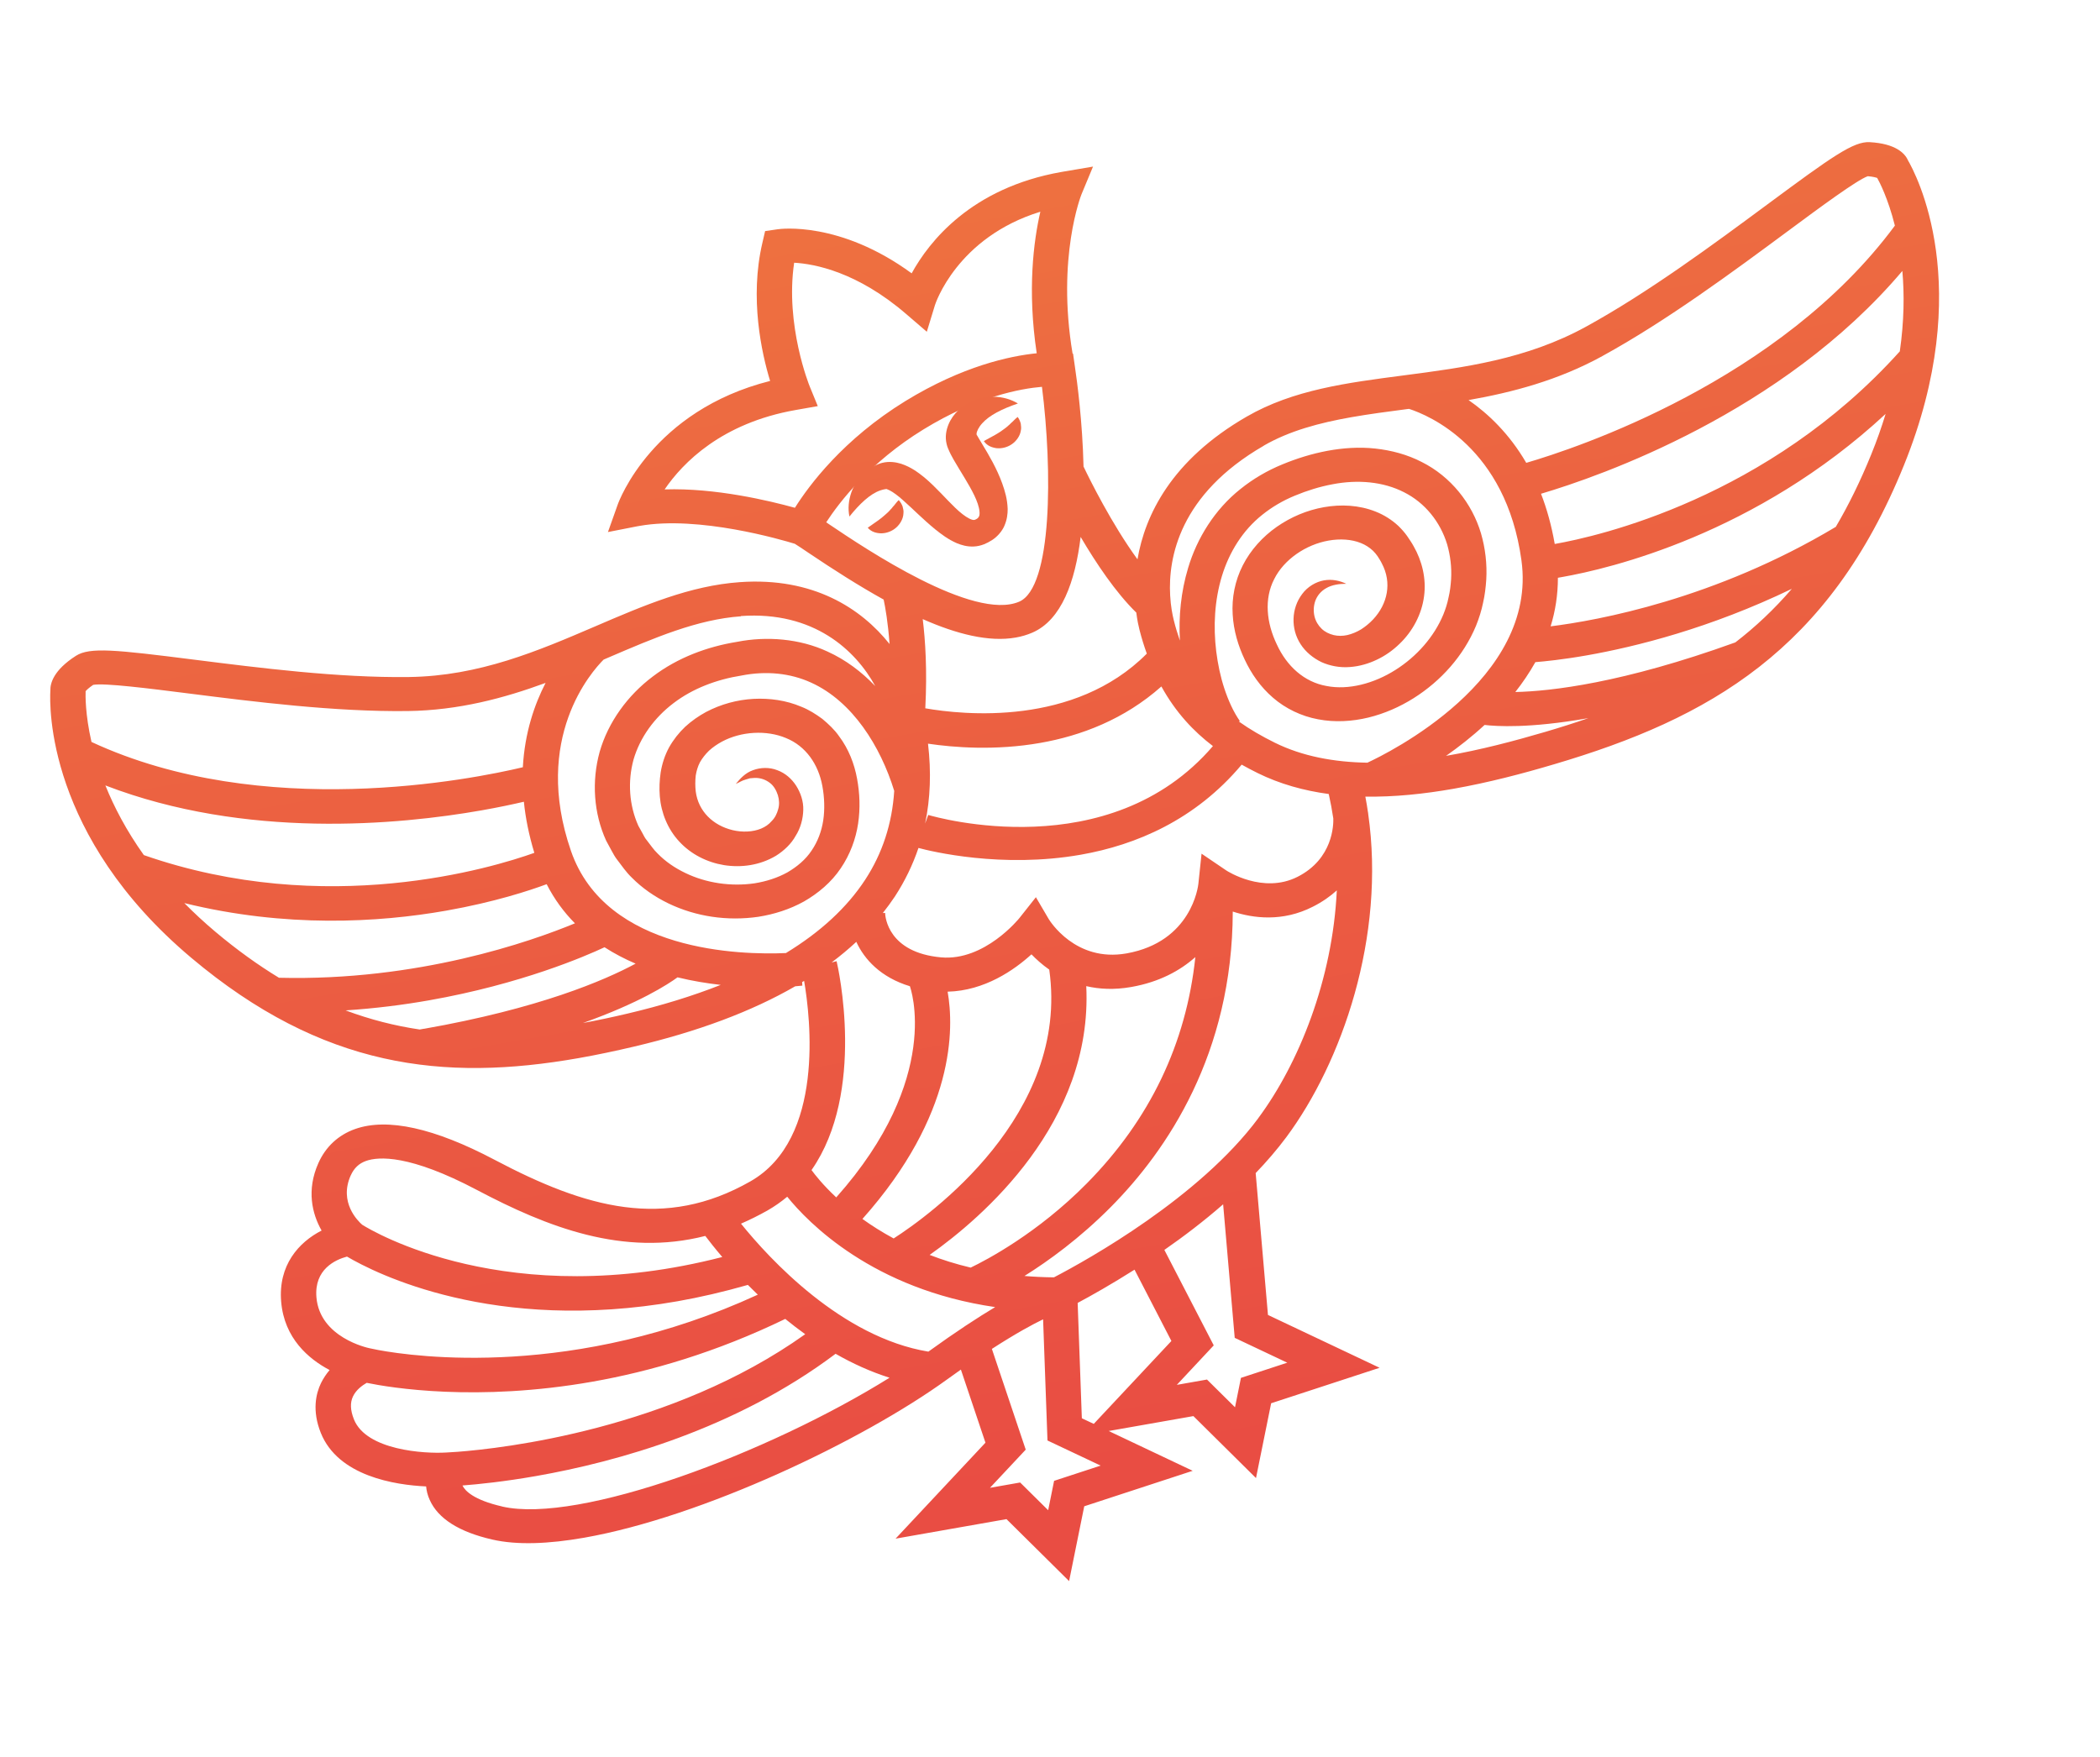 <?xml version="1.0" encoding="UTF-8"?> <svg xmlns="http://www.w3.org/2000/svg" width="282" height="236" viewBox="0 0 282 236" fill="none"><path d="M256.19 21.471C255.774 20.6 254.577 19.291 251.079 19.094C248.902 18.97 246.031 21.014 237.286 27.49C230.189 32.741 221.353 39.286 212.969 43.881C204.966 48.27 196.594 49.359 188.483 50.42C180.862 51.412 173.653 52.349 167.415 55.955C157.269 61.804 153.751 69.23 152.748 75.121C149.274 70.35 146.332 64.394 145.503 62.661C145.361 56.657 144.65 51.269 144.338 49.201L144.096 47.496L144.032 47.49C141.865 34.547 145.202 26.165 145.236 26.081L146.777 22.375L142.739 23.06C142.668 23.073 142.605 23.084 142.534 23.096C130.412 25.23 124.753 32.465 122.423 36.711C112.805 29.667 104.795 30.736 104.43 30.792L102.743 31.037L102.37 32.648C100.643 40.047 102.27 47.398 103.415 51.163C87.612 55.151 83.128 67.255 82.94 67.795L81.638 71.458L85.547 70.691C85.671 70.669 85.787 70.649 85.911 70.627C93.856 69.228 104.997 72.501 106.731 73.034C107.11 73.265 107.804 73.728 108.601 74.269C111.884 76.478 115.301 78.664 118.663 80.528C118.884 81.572 119.244 83.588 119.456 86.496C115.632 81.699 109.196 77.494 99.356 78.186C92.654 78.658 86.481 81.309 79.939 84.121C72.281 87.409 64.373 90.802 54.917 90.929C45.461 91.056 34.746 89.692 26.129 88.605C15.508 87.26 12.057 86.888 10.195 88.081C7.206 89.997 6.736 91.757 6.764 92.722C6.637 94.841 6.265 112.295 25.685 128.64C43.304 143.467 59.562 145.306 77.709 142.111C80.144 141.682 82.603 141.162 85.115 140.571C93.692 138.555 100.932 135.847 106.783 132.467C107.306 132.427 107.638 132.395 107.745 132.376L107.714 131.901C107.807 131.85 107.89 131.791 107.982 131.74C108.833 136.702 110.769 152.962 100.775 158.662C89.247 165.235 78.704 162.26 66.423 155.772C58.318 151.493 52.017 150.103 47.689 151.634C45.434 152.433 43.728 154.018 42.748 156.226C41.146 159.828 41.898 163.007 43.186 165.271C40.111 166.843 37.344 169.934 37.756 174.825C38.174 179.757 41.445 182.519 44.262 184.007C43.832 184.511 43.433 185.097 43.107 185.757C42.431 187.151 41.882 189.441 43.072 192.43C45.405 198.275 53.059 199.444 57.222 199.637C57.276 200.213 57.418 200.826 57.708 201.456C58.83 203.968 61.662 205.758 66.115 206.774C69.43 207.536 73.687 207.363 78.45 206.525C94.296 203.735 115.792 193.52 127.182 185.267C127.827 184.804 128.447 184.363 129.034 183.945L132.333 193.762L120.263 206.652L135.158 204.029L143.564 212.353L145.598 202.305L160.161 197.539L148.881 192.194L160.256 190.192L168.662 198.515L170.697 188.467L185.26 183.702L170.269 176.607L168.619 157.553C170.096 156.017 171.48 154.41 172.727 152.74C180.192 142.697 186.095 125.834 183.727 109.292C183.718 109.224 183.71 109.172 183.717 109.154L183.708 109.155C183.605 108.431 183.484 107.709 183.346 106.991C187.254 107.055 191.247 106.631 195.175 105.94C199.868 105.113 204.46 103.903 208.665 102.656C229.604 96.479 245.616 87.291 255.654 62.527C265.415 38.449 257.236 23.261 256.169 21.457L256.19 21.471ZM255.107 47.201C237.375 66.915 214.548 72.053 208.779 73.059C208.34 70.55 207.712 68.311 206.937 66.315C214.857 63.968 239.304 55.488 255.458 36.392C255.734 39.489 255.702 43.112 255.116 47.2L255.107 47.201ZM233.012 86.286C217.875 91.755 208.254 92.838 203.486 92.943C204.474 91.686 205.386 90.346 206.178 88.93C207.384 88.832 209.801 88.598 213.107 88.016C219.64 86.866 229.635 84.381 240.616 79.084C238.263 81.823 235.723 84.21 233.013 86.294L233.012 86.286ZM215.161 47.829C223.849 43.067 232.832 36.409 240.053 31.066C244.413 27.834 249.352 24.186 250.817 23.666C251.518 23.726 251.898 23.834 252.08 23.898C252.359 24.391 253.531 26.613 254.456 30.304C239.004 51.19 211.654 60.207 204.954 62.164C202.663 58.225 199.813 55.538 197.207 53.733C203.081 52.699 209.22 51.094 215.17 47.828L215.161 47.829ZM169.709 59.85C173.161 57.862 177.163 56.79 181.473 56.032C183.873 55.609 186.368 55.283 188.908 54.95C189.005 54.933 189.113 54.922 189.212 54.914C191.886 55.78 202.216 60.078 204.309 75.262C206.521 91.281 186.312 101.192 183.619 102.435C179.172 102.361 174.909 101.591 171.185 99.748C169.451 98.891 167.853 97.967 166.374 96.916L166.49 96.835C165.622 95.598 164.939 94.059 164.413 92.474C163.886 90.88 163.537 89.194 163.324 87.501C162.906 84.106 163.102 80.612 164.082 77.381C165.064 74.159 166.879 71.227 169.507 69.139C170.815 68.087 172.286 67.225 173.887 66.568C175.53 65.885 177.232 65.359 178.927 65.043C182.322 64.384 185.753 64.68 188.553 66.118C191.359 67.528 193.409 70.095 194.327 73.096C194.76 74.601 194.959 76.2 194.861 77.816C194.802 78.622 194.717 79.432 194.521 80.235C194.362 81.041 194.122 81.782 193.819 82.535C192.585 85.522 190.231 88.19 187.371 89.987C184.521 91.791 181.091 92.718 178.12 92.131C175.129 91.6 172.794 89.46 171.462 86.558C170.053 83.634 169.742 80.413 171.107 77.778C172.418 75.144 175.357 73.133 178.425 72.602C179.953 72.332 181.497 72.428 182.744 72.933C183.371 73.181 183.914 73.54 184.377 73.974C184.6 74.197 184.807 74.44 184.991 74.705C185.19 75.019 185.399 75.332 185.555 75.663C186.944 78.258 186.338 81.108 184.392 83.189C183.909 83.703 183.355 84.158 182.77 84.532C182.174 84.891 181.537 85.151 180.92 85.295C180.293 85.431 179.692 85.433 179.108 85.299C178.485 85.147 177.917 84.871 177.474 84.442C177.03 84.014 176.677 83.447 176.519 82.784C176.361 82.122 176.385 81.392 176.624 80.704C176.873 80.022 177.367 79.393 178.11 78.983C178.851 78.555 179.805 78.405 180.789 78.406C179.929 77.999 178.901 77.751 177.79 77.947C176.697 78.139 175.572 78.809 174.863 79.782C173.404 81.699 173.303 84.451 174.654 86.52C175.32 87.556 176.32 88.376 177.445 88.921C178.623 89.456 179.968 89.691 181.256 89.587C182.547 89.499 183.788 89.132 184.905 88.595C186.032 88.065 187.049 87.335 187.93 86.481C189.702 84.788 190.917 82.504 191.23 80.09C191.561 77.672 190.932 75.293 189.84 73.379C189.579 72.892 189.262 72.45 188.96 71.996C188.619 71.515 188.217 71.061 187.784 70.639C186.902 69.816 185.851 69.153 184.732 68.713C182.482 67.816 180.054 67.719 177.788 68.118C175.513 68.518 173.356 69.431 171.458 70.753C169.568 72.073 167.944 73.853 166.891 75.925C165.828 78 165.394 80.331 165.531 82.517C165.652 84.715 166.28 86.763 167.152 88.601C168.027 90.466 169.266 92.266 170.947 93.709C172.62 95.162 174.752 96.193 177.007 96.609C179.263 97.041 181.584 96.895 183.751 96.374C185.925 95.842 187.965 94.941 189.822 93.776C193.518 91.448 196.536 88.068 198.206 84.052C198.611 83.054 198.944 81.999 199.153 80.966C199.39 79.946 199.514 78.893 199.584 77.85C199.706 75.758 199.461 73.643 198.873 71.623C197.674 67.605 194.821 64.001 190.918 62.049C188.991 61.051 186.841 60.478 184.686 60.245C182.52 60.006 180.347 60.162 178.252 60.548C176.149 60.944 174.134 61.57 172.19 62.376C170.201 63.189 168.282 64.304 166.574 65.68C163.111 68.43 160.729 72.309 159.551 76.265C158.572 79.504 158.267 82.808 158.443 86.037C158.148 85.18 157.866 84.286 157.629 83.323C157.44 82.57 157.212 81.413 157.135 79.967C156.854 74.914 158.377 66.397 169.719 59.857L169.709 59.85ZM124.619 99.881C128.071 100.392 133.655 100.842 139.707 99.776C145.146 98.819 150.966 96.632 155.957 92.197C157.895 95.709 160.305 98.247 162.879 100.205C148.968 116.425 125.685 109.759 124.648 109.452L124.229 110.61C124.936 107.244 125.065 103.665 124.619 99.881ZM106.746 68.2C103.351 67.26 96.051 65.504 89.251 65.732C91.686 62.157 96.894 56.819 106.839 55.069L109.816 54.544L108.729 51.888C108.689 51.798 105.402 43.666 106.644 35.286C109.398 35.439 115.118 36.521 121.666 42.157L124.458 44.557L125.552 40.975C125.583 40.873 128.463 31.899 139.704 28.435C138.807 32.324 137.934 38.935 139.216 47.447C135.641 47.805 129.265 49.155 121.589 53.861C113.245 58.991 108.648 65.174 106.746 68.2ZM110.949 70.151C112.692 67.477 116.785 62.108 123.99 57.685C131.246 53.227 137.119 52.184 139.92 51.953C141.336 63.142 141.324 78.897 136.858 80.811C130.709 83.44 116.197 73.683 111.423 70.47C111.252 70.36 111.099 70.247 110.949 70.151ZM136.404 85.626C137.177 85.49 137.911 85.274 138.607 84.976C142.557 83.285 144.388 78.087 145.115 72.114C147.181 75.629 149.818 79.569 152.589 82.279C152.719 83.322 152.897 84.121 153.019 84.597C153.308 85.735 153.639 86.786 154 87.788C144.278 97.582 129.344 96.017 124.254 95.131C124.522 90.034 124.259 85.999 123.909 83.151C128.477 85.169 132.795 86.262 136.395 85.628L136.404 85.626ZM99.501 82.739C109.304 82.044 114.905 87.358 117.535 92.146C115.738 90.269 113.611 88.634 111.109 87.502C107.392 85.771 102.942 85.418 98.982 86.203C95.028 86.838 91.018 88.304 87.656 90.862C84.297 93.384 81.674 96.974 80.528 100.968C79.427 104.954 79.726 109.235 81.394 112.9L82.111 114.224C82.355 114.661 82.583 115.111 82.902 115.5C83.517 116.3 84.072 117.129 84.81 117.838C86.237 119.29 87.942 120.458 89.772 121.342C93.447 123.106 97.654 123.737 101.841 123.131C103.934 122.798 106.028 122.149 107.962 121.075C109.874 119.978 111.648 118.487 112.895 116.624C114.154 114.777 114.922 112.676 115.231 110.621C115.537 108.54 115.456 106.562 115.091 104.573C114.727 102.584 113.961 100.587 112.67 98.874C112.062 97.994 111.254 97.245 110.427 96.552C109.552 95.911 108.62 95.315 107.599 94.918C105.582 94.058 103.361 93.75 101.181 93.863C98.994 93.986 96.818 94.57 94.818 95.621C93.82 96.164 92.874 96.82 92.012 97.609C91.161 98.415 90.42 99.358 89.839 100.395C89.269 101.448 88.903 102.595 88.719 103.737C88.567 104.778 88.511 105.862 88.603 106.956C88.776 109.136 89.659 111.375 91.235 113.046C92.796 114.737 94.944 115.818 97.23 116.193C99.503 116.553 102.019 116.241 104.21 114.929C105.272 114.262 106.269 113.326 106.853 112.244C107.509 111.22 107.833 109.975 107.867 108.798C107.906 107.603 107.509 106.476 106.921 105.54C106.324 104.605 105.449 103.833 104.382 103.444C103.33 103.026 102.115 103.065 101.121 103.441C100.087 103.798 99.387 104.577 98.805 105.291C99.252 105.099 99.633 104.83 100.072 104.718L100.701 104.529L101.323 104.481C102.139 104.451 102.834 104.73 103.376 105.141C103.926 105.551 104.262 106.191 104.459 106.803C104.647 107.425 104.677 108.084 104.498 108.683C104.336 109.271 104.086 109.822 103.63 110.269C103.233 110.741 102.758 111.052 102.199 111.29C101.089 111.748 99.685 111.803 98.394 111.497C95.763 110.868 93.762 108.966 93.426 106.281C93.348 105.605 93.348 104.897 93.426 104.167C93.528 103.537 93.699 102.948 93.992 102.381C94.305 101.828 94.715 101.31 95.202 100.831C95.71 100.366 96.299 99.957 96.942 99.608C99.54 98.215 102.939 98.027 105.545 99.124C108.193 100.195 109.905 102.629 110.437 105.602C110.711 107.083 110.77 108.715 110.55 110.178C110.323 111.66 109.8 113.045 108.985 114.237C108.191 115.443 107.034 116.407 105.731 117.169C104.404 117.901 102.888 118.386 101.32 118.636C98.17 119.094 94.831 118.607 92.032 117.248C90.625 116.578 89.344 115.703 88.297 114.62C87.751 114.105 87.339 113.452 86.864 112.863C86.613 112.575 86.446 112.229 86.272 111.901L85.72 110.906C84.482 108.153 84.268 104.975 85.076 102.011C85.94 99.045 87.875 96.38 90.45 94.433C93.022 92.469 96.238 91.256 99.57 90.73C102.876 90.079 106.108 90.392 108.934 91.686C114.494 94.211 118.239 100.244 120.081 106.22C119.802 110.611 118.501 114.598 116.19 118.141C113.743 121.884 110.175 125.177 105.539 128.002C99.591 128.263 81.374 127.897 76.671 114.281C71.441 99.134 79.485 90.16 81.057 88.59C81.272 88.5 81.494 88.399 81.709 88.309C87.848 85.673 93.643 83.185 99.497 82.775L99.501 82.739ZM56.935 138.167C56.748 138.2 56.553 138.234 56.358 138.269C53.027 137.78 49.719 136.938 46.41 135.703C50.39 135.44 54.148 134.962 57.614 134.351C69.94 132.181 78.608 128.427 81.179 127.223C82.512 128.081 83.918 128.812 85.354 129.424C81.156 131.683 72.365 135.459 56.936 138.175L56.935 138.167ZM11.514 92.812C11.639 92.668 11.926 92.381 12.516 91.98C14.053 91.71 20.027 92.466 25.315 93.135C34.081 94.248 44.98 95.623 54.773 95.498C61.592 95.407 67.699 93.764 73.266 91.718C71.773 94.611 70.463 98.406 70.211 103.046C63.435 104.659 35.283 110.34 12.284 99.649C11.436 95.919 11.476 93.378 11.497 92.824L11.514 92.812ZM14.152 105.489C32.991 112.736 53.557 110.793 64.675 108.835C67.021 108.422 68.948 108.005 70.35 107.679C70.564 109.826 71.016 112.114 71.753 114.544C66.213 116.524 43.794 123.381 19.317 114.846C16.961 111.539 15.307 108.361 14.152 105.489ZM28.913 125.136C27.392 123.857 26.016 122.57 24.75 121.29C38.38 124.64 50.829 123.908 59.903 122.31C66.408 121.165 71.175 119.583 73.408 118.753C74.443 120.781 75.728 122.521 77.206 124.008C71.277 126.459 56.139 131.789 37.461 131.32C34.64 129.606 31.789 127.557 28.903 125.129L28.913 125.136ZM84.231 136.14C82.221 136.616 80.24 137.035 78.279 137.398C85.866 134.699 89.718 132.186 90.981 131.264C92.972 131.753 94.939 132.07 96.782 132.279C93.029 133.761 88.85 135.056 84.231 136.14ZM112.344 129.094L111.675 129.264C112.852 128.375 113.96 127.455 114.99 126.496C116.058 128.824 118.246 131.27 122.215 132.467L122.188 132.472C122.234 132.604 126.639 144.699 112.295 160.819C110.509 159.15 109.429 157.768 108.977 157.148C116.304 146.649 112.545 129.932 112.342 129.085L112.344 129.094ZM124.834 168.546C131.945 163.52 146.761 150.785 145.869 132.445C147.621 132.853 149.622 132.963 151.898 132.563L151.96 132.552C155.673 131.889 158.456 130.377 160.518 128.546C159.289 140.156 154.416 150.355 145.943 158.941C139.333 165.636 132.49 169.217 130.35 170.249C128.361 169.778 126.53 169.2 124.843 168.545L124.834 168.546ZM120.001 166.33C118.432 165.48 117.04 164.597 115.812 163.713C128.305 149.691 128.113 138.078 127.254 133.188C132.23 133.072 136.229 130.253 138.512 128.174C139.143 128.832 139.937 129.548 140.899 130.226C143.664 149.757 124.776 163.262 119.993 166.341L120.001 166.33ZM47.099 157.872C47.542 156.885 48.192 156.264 49.154 155.92C50.828 155.328 54.996 155.04 64.027 159.811C73.511 164.825 83.688 168.809 94.711 165.995C95.26 166.719 96.017 167.687 96.99 168.826C68.201 176.245 50.021 165.361 48.641 164.494C48.09 164.014 45.473 161.496 47.098 157.863L47.099 157.872ZM42.492 174.244C42.174 170.464 45.053 169.18 46.597 168.768C50.385 171.002 66.286 179.116 90.984 174.768C94.005 174.236 97.154 173.507 100.428 172.572C100.854 173.004 101.298 173.441 101.762 173.884C77.137 185.218 55.733 182.232 50.803 181.318L49.63 181.078C49.358 181.021 42.949 179.642 42.492 174.244ZM47.523 190.615C47.041 189.398 46.999 188.401 47.398 187.553C47.825 186.647 48.679 186.052 49.243 185.725C52.471 186.389 64.029 188.303 79.537 185.573C87.358 184.196 96.185 181.629 105.449 177.14C106.304 177.837 107.204 178.527 108.128 179.194C90.154 192.013 67.392 194.535 61.453 194.987L59.909 195.084C57.028 195.259 49.193 194.803 47.525 190.624L47.523 190.615ZM67.433 202.331C63.573 201.446 62.45 200.211 62.119 199.544C62.117 199.535 62.115 199.518 62.114 199.51C64.222 199.348 67.707 198.997 72.062 198.23C82.789 196.342 98.744 191.951 112.208 181.822C114.47 183.119 116.896 184.23 119.452 185.038C103.133 195.207 77.773 204.704 67.435 202.339L67.433 202.331ZM124.666 181.534C112.996 179.604 103.331 169.09 99.505 164.347C100.681 163.834 101.864 163.25 103.062 162.576C104.03 162.021 104.908 161.403 105.714 160.728C108.501 164.187 117.192 173.168 133.636 175.551C131.319 176.937 128.359 178.865 124.666 181.534ZM141.55 198.885L140.754 202.834L136.991 199.111L132.939 199.824L137.74 194.697L133.195 181.168C136.465 179.055 138.717 177.846 140.073 177.196L140.662 193.467L147.801 196.841L141.568 198.882L141.55 198.885ZM145.276 190.479L144.715 174.99C146.578 173.998 149.268 172.476 152.352 170.526L157.302 180.104L146.877 191.237L145.267 190.48L145.276 190.479ZM172.874 183.016L166.641 185.057L165.845 189.007L162.082 185.283L158.03 185.997L162.988 180.694L156.357 167.872C158.952 166.07 161.657 164.012 164.25 161.747L165.805 179.682L172.875 183.025L172.874 183.016ZM168.959 150.197C161.051 160.834 146.137 169.156 141.531 171.557C140.163 171.545 138.842 171.48 137.57 171.372C140.832 169.33 144.994 166.308 149.131 162.146C156.718 154.51 165.497 141.536 165.543 122.428C168.276 123.327 172.223 123.856 176.3 121.775C177.575 121.131 178.635 120.385 179.514 119.584C178.955 131.556 174.411 142.85 168.958 150.189L168.959 150.197ZM179.044 109.924C179.071 110.758 179.02 115.337 174.253 117.757C169.598 120.124 164.747 116.95 164.708 116.93L161.351 114.655L160.924 118.706C160.888 119.027 160.016 126.485 151.293 128.047L151.257 128.053C144.414 129.258 140.968 123.661 140.826 123.433L139.107 120.502L136.899 123.294C136.853 123.355 132.222 129.107 126.372 128.581C119.266 127.936 118.87 123.157 118.856 122.609L118.549 122.628C119.12 121.907 119.662 121.165 120.165 120.412C121.512 118.349 122.56 116.172 123.337 113.886C125.024 114.34 134.517 116.662 145.146 114.791C152.549 113.488 160.499 110.131 166.74 102.697C167.452 103.096 168.171 103.476 168.877 103.824C171.864 105.299 175.088 106.191 178.432 106.642C178.678 107.734 178.88 108.835 179.045 109.933L179.044 109.924ZM207.499 98.3C203.346 99.521 198.798 100.723 194.183 101.518C195.872 100.33 197.644 98.952 199.359 97.365C200.88 97.552 205.358 97.847 213.179 96.47C213.223 96.463 213.259 96.456 213.303 96.448C211.419 97.103 209.484 97.715 207.499 98.3ZM246.529 70.756C230.284 80.484 214.555 83.331 208.227 84.122C208.857 82.08 209.204 79.905 209.205 77.598C209.382 77.567 209.578 77.532 209.791 77.495C216.119 76.381 235.769 71.768 253.211 55.591C252.677 57.345 252.042 59.161 251.279 61.034C249.828 64.609 248.245 67.833 246.528 70.748L246.529 70.756Z" fill="url(#paint0_linear_139_5742)"></path><path d="M134.885 70.592C135.229 69.805 135.32 69.036 135.316 68.362C135.272 67.022 134.945 65.941 134.581 64.92C133.848 62.904 132.814 61.151 131.838 59.546C131.61 59.157 131.351 58.748 131.225 58.507C131.189 58.443 131.18 58.445 131.18 58.445C131.18 58.445 131.171 58.447 131.16 58.431C131.147 58.407 131.139 58.347 131.138 58.277C131.139 57.962 131.42 57.37 131.894 56.857C132.854 55.777 134.556 54.917 136.689 54.191C135.76 53.628 134.666 53.313 133.485 53.285C132.315 53.264 131.039 53.532 129.869 54.22C128.725 54.903 127.619 55.982 127.165 57.603C127.058 58.007 126.992 58.439 127.013 58.908C127.028 59.142 127.052 59.374 127.112 59.608C127.165 59.853 127.242 60.075 127.31 60.23C127.574 60.866 127.807 61.289 128.063 61.743C129.055 63.459 130.082 64.977 130.831 66.526C131.195 67.285 131.479 68.067 131.529 68.679C131.563 68.98 131.532 69.213 131.477 69.336C131.421 69.46 131.385 69.528 131.221 69.653C131.147 69.71 131.018 69.767 130.906 69.813C130.861 69.821 130.835 69.826 130.781 69.835C130.682 69.844 130.456 69.796 130.172 69.654C129.603 69.377 128.922 68.823 128.289 68.217C126.991 66.975 125.748 65.487 124.122 64.118C123.279 63.453 122.395 62.751 121.006 62.286C120.319 62.074 119.422 61.926 118.471 62.164C118.355 62.184 118.243 62.23 118.13 62.267C118.025 62.303 117.966 62.331 117.879 62.364C117.715 62.428 117.562 62.508 117.409 62.587C117.103 62.746 116.801 62.931 116.528 63.128C115.421 63.944 114.71 65.041 114.326 66.124C113.952 67.215 113.844 68.319 114.067 69.374C115.438 67.662 116.863 66.325 118.195 65.872C118.361 65.825 118.517 65.763 118.686 65.733C118.766 65.719 118.846 65.705 118.926 65.691C118.962 65.684 119.015 65.675 119.033 65.672L119.062 65.684C119.123 65.726 119.243 65.74 119.48 65.864C119.952 66.105 120.636 66.615 121.274 67.194C122.599 68.362 123.956 69.76 125.576 71.085C126.409 71.744 127.272 72.424 128.497 72.96C129.117 73.21 129.871 73.445 130.785 73.398C131.239 73.379 131.716 73.269 132.148 73.097C132.509 72.945 132.842 72.782 133.193 72.554C133.888 72.116 134.543 71.396 134.886 70.6L134.885 70.592Z" fill="url(#paint1_linear_139_5742)"></path><path d="M120.68 67.168C120.398 67.437 120.242 67.683 120.054 67.9C119.845 68.103 119.738 68.315 119.558 68.46C119.279 68.807 119.022 68.984 118.797 69.198C118.345 69.619 117.69 70.076 116.526 70.877C116.987 71.426 117.653 71.615 118.321 71.629C118.996 71.632 119.745 71.378 120.33 70.872C120.906 70.368 121.295 69.642 121.318 68.964C121.37 68.623 121.279 68.306 121.198 67.996C121.073 67.694 120.924 67.414 120.68 67.168Z" fill="url(#paint2_linear_139_5742)"></path><path d="M135.948 56.66C135.718 56.84 135.583 57.039 135.392 57.169C135.08 57.477 134.793 57.632 134.555 57.823C134.061 58.189 133.36 58.575 132.115 59.239C132.509 59.834 133.139 60.099 133.799 60.192C134.465 60.267 135.235 60.105 135.873 59.661C136.504 59.227 136.971 58.542 137.076 57.868C137.166 57.538 137.11 57.207 137.074 56.89C136.983 56.574 136.869 56.28 136.656 56.002C136.344 56.241 136.157 56.466 135.948 56.66Z" fill="url(#paint3_linear_139_5742)"></path><defs><linearGradient id="paint0_linear_139_5742" x1="91.639" y1="-229.213" x2="166.237" y2="194.521" gradientUnits="userSpaceOnUse"><stop stop-color="#F9B03D"></stop><stop offset="0.12" stop-color="#F6A23D"></stop><stop offset="0.72" stop-color="#EC6441"></stop><stop offset="1" stop-color="#E94D43"></stop></linearGradient><linearGradient id="paint1_linear_139_5742" x1="83.908" y1="-230.151" x2="158.707" y2="194.41" gradientUnits="userSpaceOnUse"><stop stop-color="#F9B03D"></stop><stop offset="0.12" stop-color="#F6A23D"></stop><stop offset="0.72" stop-color="#EC6441"></stop><stop offset="1" stop-color="#E94D43"></stop></linearGradient><linearGradient id="paint2_linear_139_5742" x1="76.53" y1="-228.863" x2="151.328" y2="195.691" gradientUnits="userSpaceOnUse"><stop stop-color="#F9B03D"></stop><stop offset="0.12" stop-color="#F6A23D"></stop><stop offset="0.72" stop-color="#EC6441"></stop><stop offset="1" stop-color="#E94D43"></stop></linearGradient><linearGradient id="paint3_linear_139_5742" x1="93.503" y1="-231.192" x2="168.091" y2="192.5" gradientUnits="userSpaceOnUse"><stop stop-color="#F9B03D"></stop><stop offset="0.12" stop-color="#F6A23D"></stop><stop offset="0.72" stop-color="#EC6441"></stop><stop offset="1" stop-color="#E94D43"></stop></linearGradient></defs></svg> 